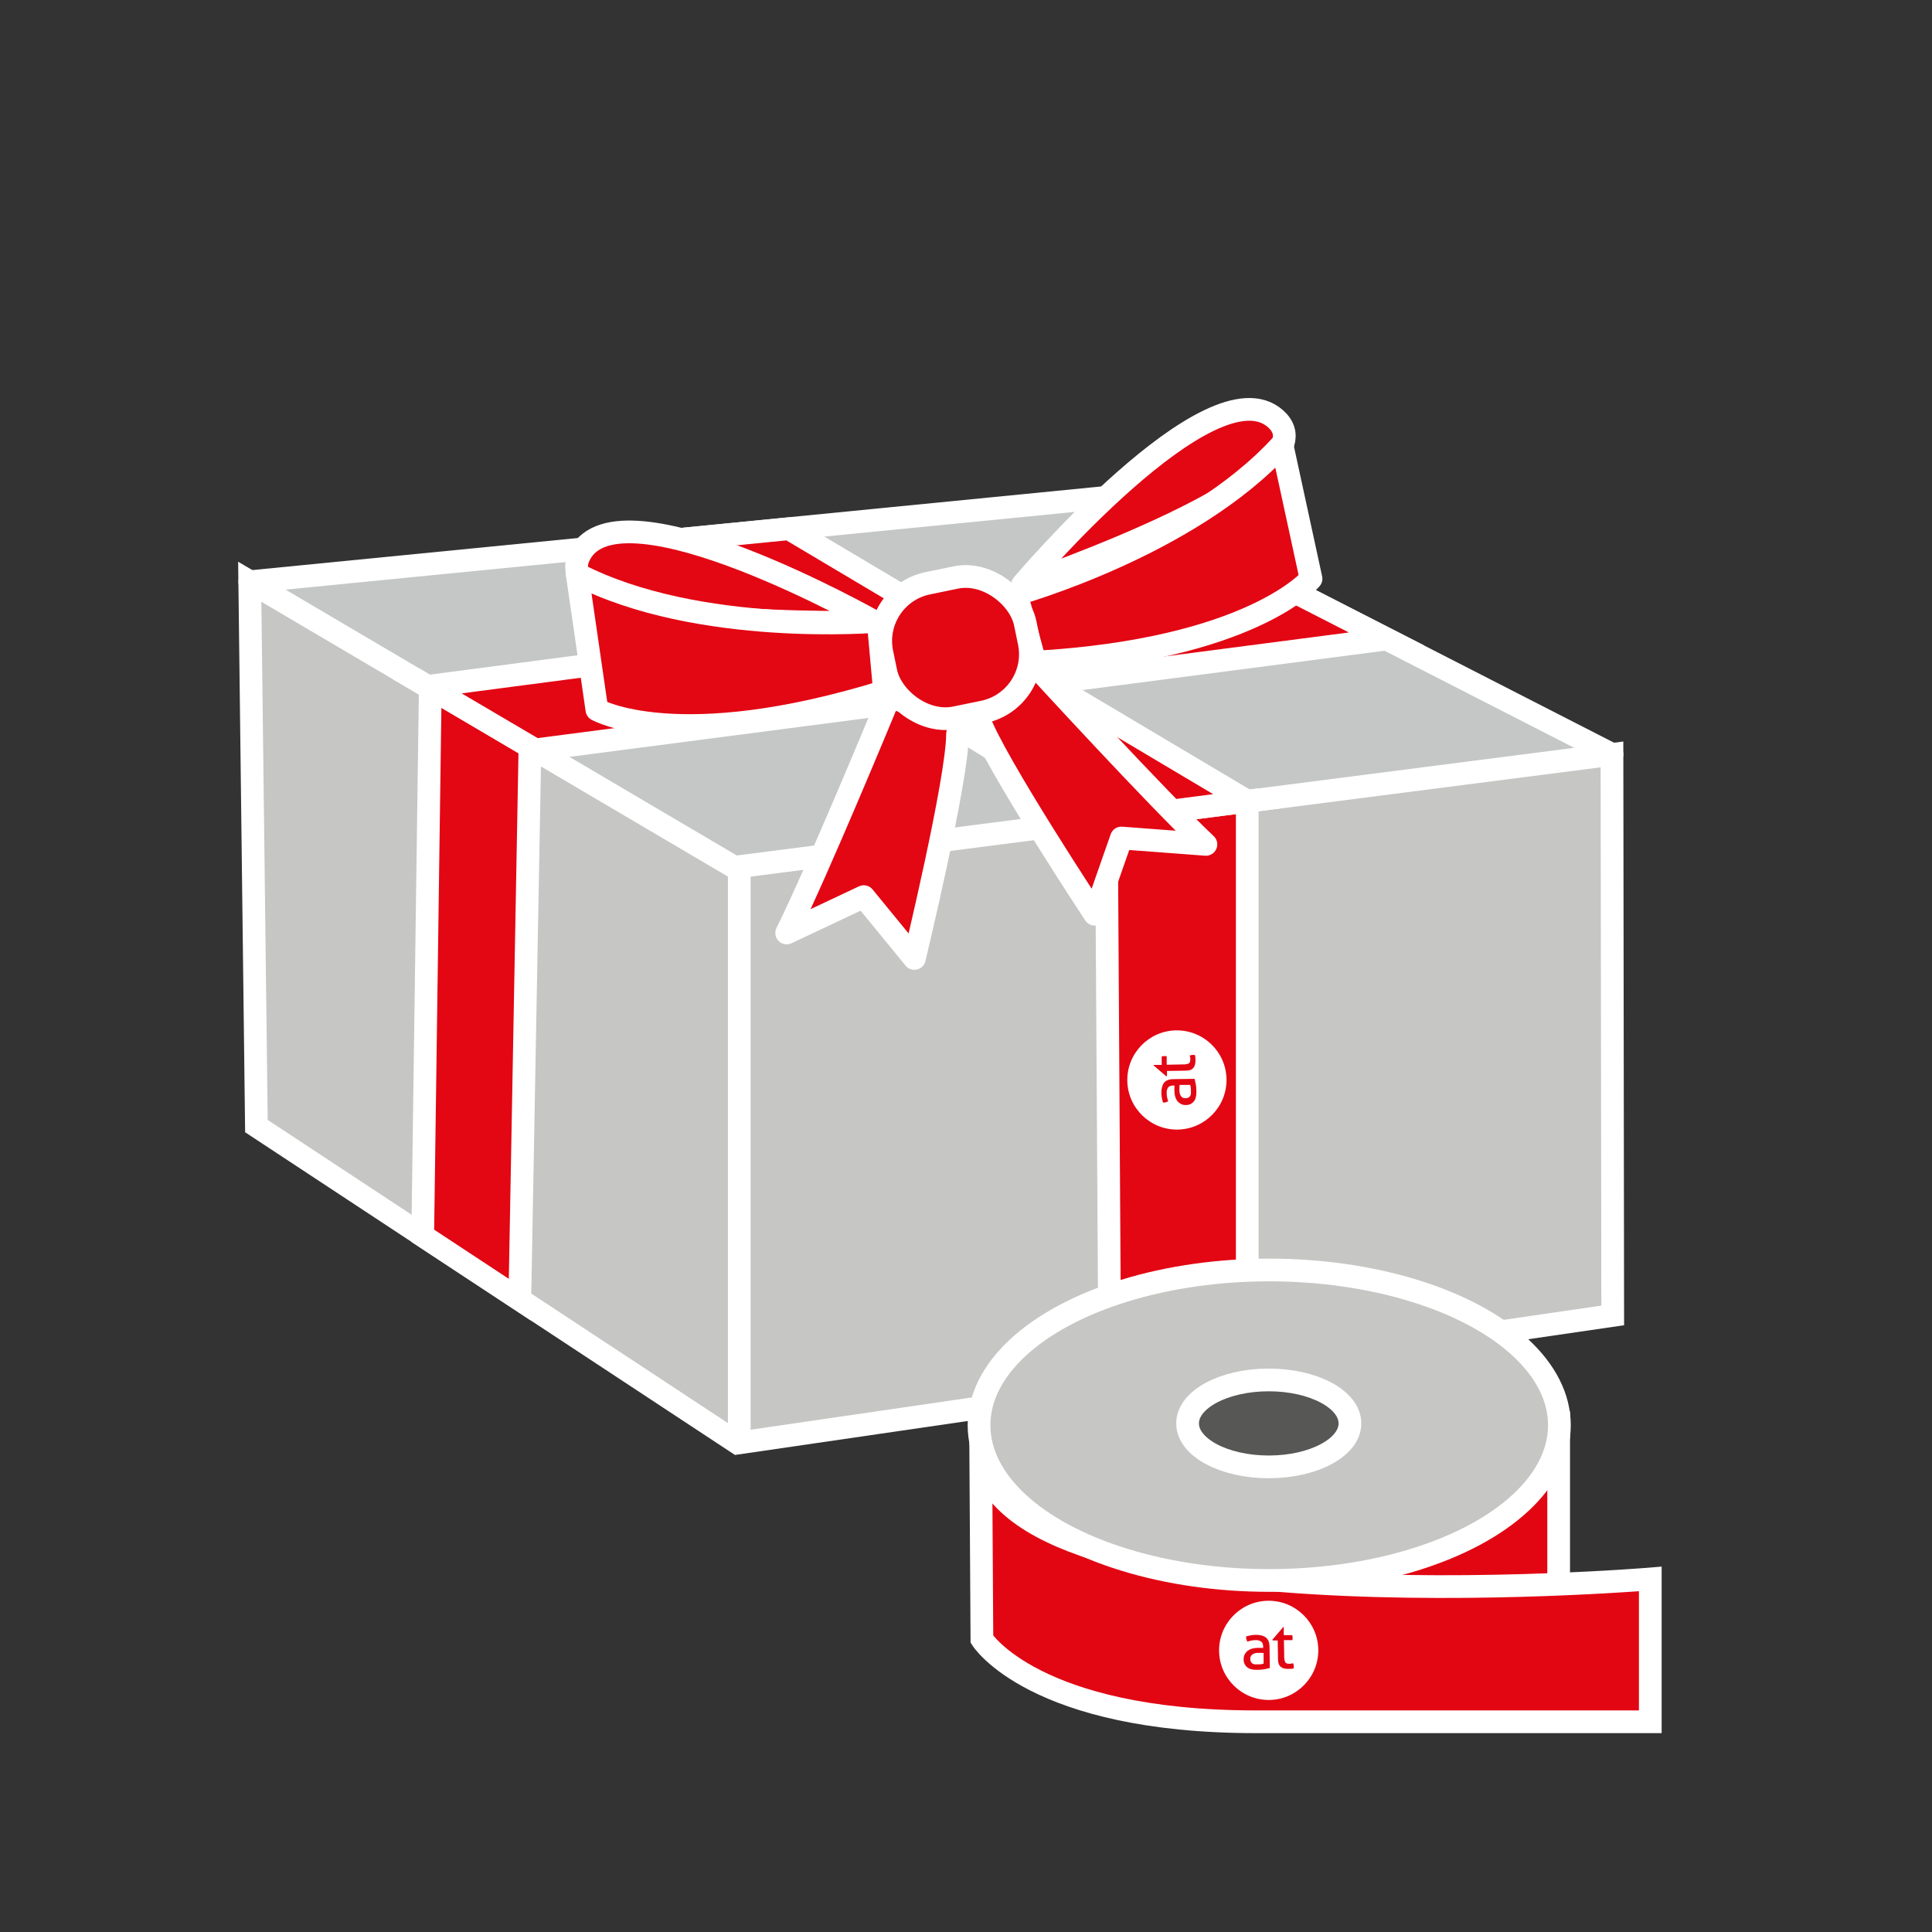 <?xml version="1.0" encoding="UTF-8"?>
<svg xmlns="http://www.w3.org/2000/svg" id="Ebene_2" data-name="Ebene 2" viewBox="0 0 127.56 127.56">
  <rect x="0" y="0" width="127.56" height="127.56" fill="#333333" stroke="none"/>
  <defs>
    <style>
      .cls-1 {
        fill: none;
      }

      .cls-1, .cls-2, .cls-3, .cls-4, .cls-5, .cls-6, .cls-7 {
        stroke: #fff;
        stroke-width: 1.5px;
      }

      .cls-1, .cls-3, .cls-5 {
        stroke-linecap: round;
        stroke-linejoin: round;
      }

      .cls-2 {
        fill: #c6c6c5;
      }

      .cls-2, .cls-4, .cls-6, .cls-7 {
        stroke-miterlimit: 10;
      }

      .cls-8 {
        fill: #fff;
        stroke-width: 0px;
      }

      .cls-3 {
        fill: #c5c6c6;
      }

      .cls-4, .cls-5 {
        fill: #e30613;
      }

      .cls-6 {
        fill: #575756;
      }

      .cls-7 {
        fill: #e20613;
      }
    </style>
  </defs>
  <polygon class="cls-3" points="73.24 32.82 106.43 49.81 48.06 62.19 16.49 38.41 73.24 32.82"/>
  <polygon class="cls-2" points="16.49 38.41 48.49 57.26 106.43 49.81 106.48 86.85 48.7 95.28 16.93 74.35 16.49 38.41"/>
  <line class="cls-1" x1="48.81" y1="57.37" x2="48.81" y2="94.74"/>
  <polygon class="cls-4" points="34.32 85.81 27.91 81.59 28.41 45.43 34.99 49.31 34.32 85.81"/>
  <polygon class="cls-4" points="35.34 49.51 28.22 45.32 83.49 38.07 91.55 42.19 35.34 49.51"/>
  <polygon class="cls-4" points="82.35 89.76 73.28 91.21 73.05 54.1 82.35 52.9 82.35 89.76"/>
  <polygon class="cls-4" points="82.35 52.9 73.05 54.1 43.33 35.77 52.09 34.91 82.35 52.9"/>
  <g>
    <polygon class="cls-7" points="86.56 104.35 102.91 94.49 102.91 106.71 86.82 105.83 86.56 104.35"/>
    <path class="cls-7" d="m64.75,95.22l.08,13.01s3.43,5.45,18.1,5.45h26.03v-9.43s-44.48,3.72-44.21-9.03Z"/>
    <ellipse class="cls-2" cx="83.8" cy="94.1" rx="19.16" ry="10.25"/>
    <ellipse class="cls-6" cx="83.77" cy="93.98" rx="5.36" ry="2.87"/>
  </g>
  <g>
    <path class="cls-8" d="m83.71,105.69c-1.81.03-3.25,1.53-3.22,3.33.03,1.81,1.53,3.25,3.33,3.22,1.81-.03,3.25-1.53,3.22-3.33-.03-1.81-1.53-3.25-3.33-3.22Zm.13,4.44c-.1.03-.22.05-.36.08-.14.03-.29.04-.44.04-.14,0-.27,0-.38-.03-.11-.02-.21-.06-.29-.12-.08-.06-.14-.13-.19-.22-.04-.09-.07-.19-.07-.32,0-.12.02-.23.07-.33.05-.09.11-.17.2-.24.08-.06.18-.11.29-.14.11-.03.23-.05.35-.05.09,0,.17,0,.23,0,.06,0,.11,0,.15.01v-.08c0-.17-.05-.29-.14-.35-.09-.06-.21-.1-.37-.09-.1,0-.19.01-.28.03-.09.02-.17.04-.25.07-.06-.09-.09-.21-.09-.34.1-.03.2-.06.32-.08.12-.02.23-.03.34-.03.29,0,.5.06.66.18.15.13.23.33.23.62l.02,1.38Zm1.41.05c-.06,0-.13.01-.2.01-.21,0-.37-.04-.49-.14-.12-.1-.18-.26-.18-.49l-.02-1.25h-.33s-.02-.05-.02-.05l.72-.84h.03s0,.54,0,.54h.56s.02.09.02.15c0,.03,0,.06,0,.09,0,.03,0,.06-.01.09h-.56s.02,1.01.02,1.01c0,.12,0,.22.02.29.01.07.03.13.05.16.03.04.06.06.1.08.04.01.09.02.16.02.05,0,.09,0,.14-.01.04,0,.08-.02.12-.03.02.06.03.12.04.18,0,.06,0,.11,0,.16-.06.02-.12.03-.18.04Z"/>
    <path class="cls-8" d="m83.08,109.13c-.18,0-.31.04-.4.11-.09.07-.14.17-.13.3,0,.09.02.15.05.2.03.05.07.08.12.11.05.03.1.04.16.04.06,0,.11,0,.16,0,.07,0,.13,0,.2-.01.07,0,.13-.02.19-.04v-.7c-.06,0-.11,0-.18-.01-.07,0-.12,0-.17,0Z"/>
  </g>
  <g>
    <path class="cls-8" d="m74.43,71.36c.03,1.81,1.53,3.25,3.33,3.22,1.81-.03,3.25-1.53,3.22-3.33-.03-1.81-1.53-3.25-3.33-3.22-1.81.03-3.25,1.53-3.22,3.33Zm4.44-.13c.03.1.05.22.08.36.03.14.04.29.04.44,0,.14,0,.27-.03.38-.02.11-.06.21-.12.29-.06.08-.13.14-.22.19-.09.04-.19.07-.32.07-.12,0-.23-.02-.33-.07-.09-.05-.17-.11-.24-.2-.06-.08-.11-.18-.14-.29-.03-.11-.05-.23-.05-.35,0-.09,0-.17,0-.23,0-.06,0-.11.01-.15h-.08c-.17,0-.29.05-.35.14-.06.09-.1.21-.09.37,0,.1.01.19.03.28.02.09.04.17.07.25-.09.06-.21.09-.34.09-.03-.1-.06-.2-.08-.32-.02-.12-.03-.23-.03-.34,0-.29.06-.5.18-.66.13-.15.33-.23.62-.23l1.38-.02Zm.05-1.41c0,.06.01.13.01.2,0,.21-.04.37-.14.49-.1.12-.26.18-.49.18l-1.25.02v.33s-.05.02-.05.02l-.84-.72v-.03s.54,0,.54,0v-.56s.09-.02.15-.02c.03,0,.06,0,.09,0,.03,0,.06,0,.09.01v.56s1.01-.02,1.01-.02c.12,0,.22,0,.29-.02.07-.01.13-.03.16-.05.04-.03.06-.06.08-.1.01-.04.02-.09.02-.16,0-.05,0-.09-.01-.14,0-.04-.02-.08-.03-.12.06-.02.12-.03.18-.04.06,0,.11,0,.16,0,.02.06.03.12.04.18Z"/>
    <path class="cls-8" d="m77.87,71.98c0,.18.04.31.11.4.07.09.17.14.3.13.09,0,.15-.02.2-.05.05-.03.08-.07.11-.12.03-.05.04-.1.04-.16,0-.06,0-.11,0-.16,0-.07,0-.13-.01-.2,0-.07-.02-.13-.04-.19h-.7c0,.06,0,.11-.01.18,0,.07,0,.12,0,.17Z"/>
  </g>
  <path class="cls-5" d="m58.45,46.67s-4.48,10.85-6.51,14.93l5.09-2.4,3.34,4.08s2.85-11.79,2.85-14.82"/>
  <path class="cls-5" d="m68.49,44.09s7.85,8.57,11.13,11.66l-5.58-.42-1.76,5.03s-6.63-10.04-7.65-12.88"/>
  <path class="cls-5" d="m67.51,38.61s12.48-14.77,16.72-10.95-16.72,10.95-16.72,10.95Z"/>
  <path class="cls-5" d="m57.77,41.07s-16.82-9.53-19.48-4.47c-2.66,5.06,19.48,4.47,19.48,4.47Z"/>
  <path class="cls-5" d="m84.64,29.36l1.92,8.85s-3.93,4.69-18.22,5.51l-1.23-4.49s11.47-3.2,17.53-9.88Z"/>
  <path class="cls-5" d="m38.11,37.9l1.3,8.96s5.32,3.02,18.99-1.21l-.42-4.63s-11.86,1.02-19.88-3.12Z"/>
  <rect class="cls-4" x="58.26" y="38.23" width="9.66" height="9.06" rx="3.89" ry="3.89" transform="translate(-7.34 13.63) rotate(-11.66)"/>
</svg>
